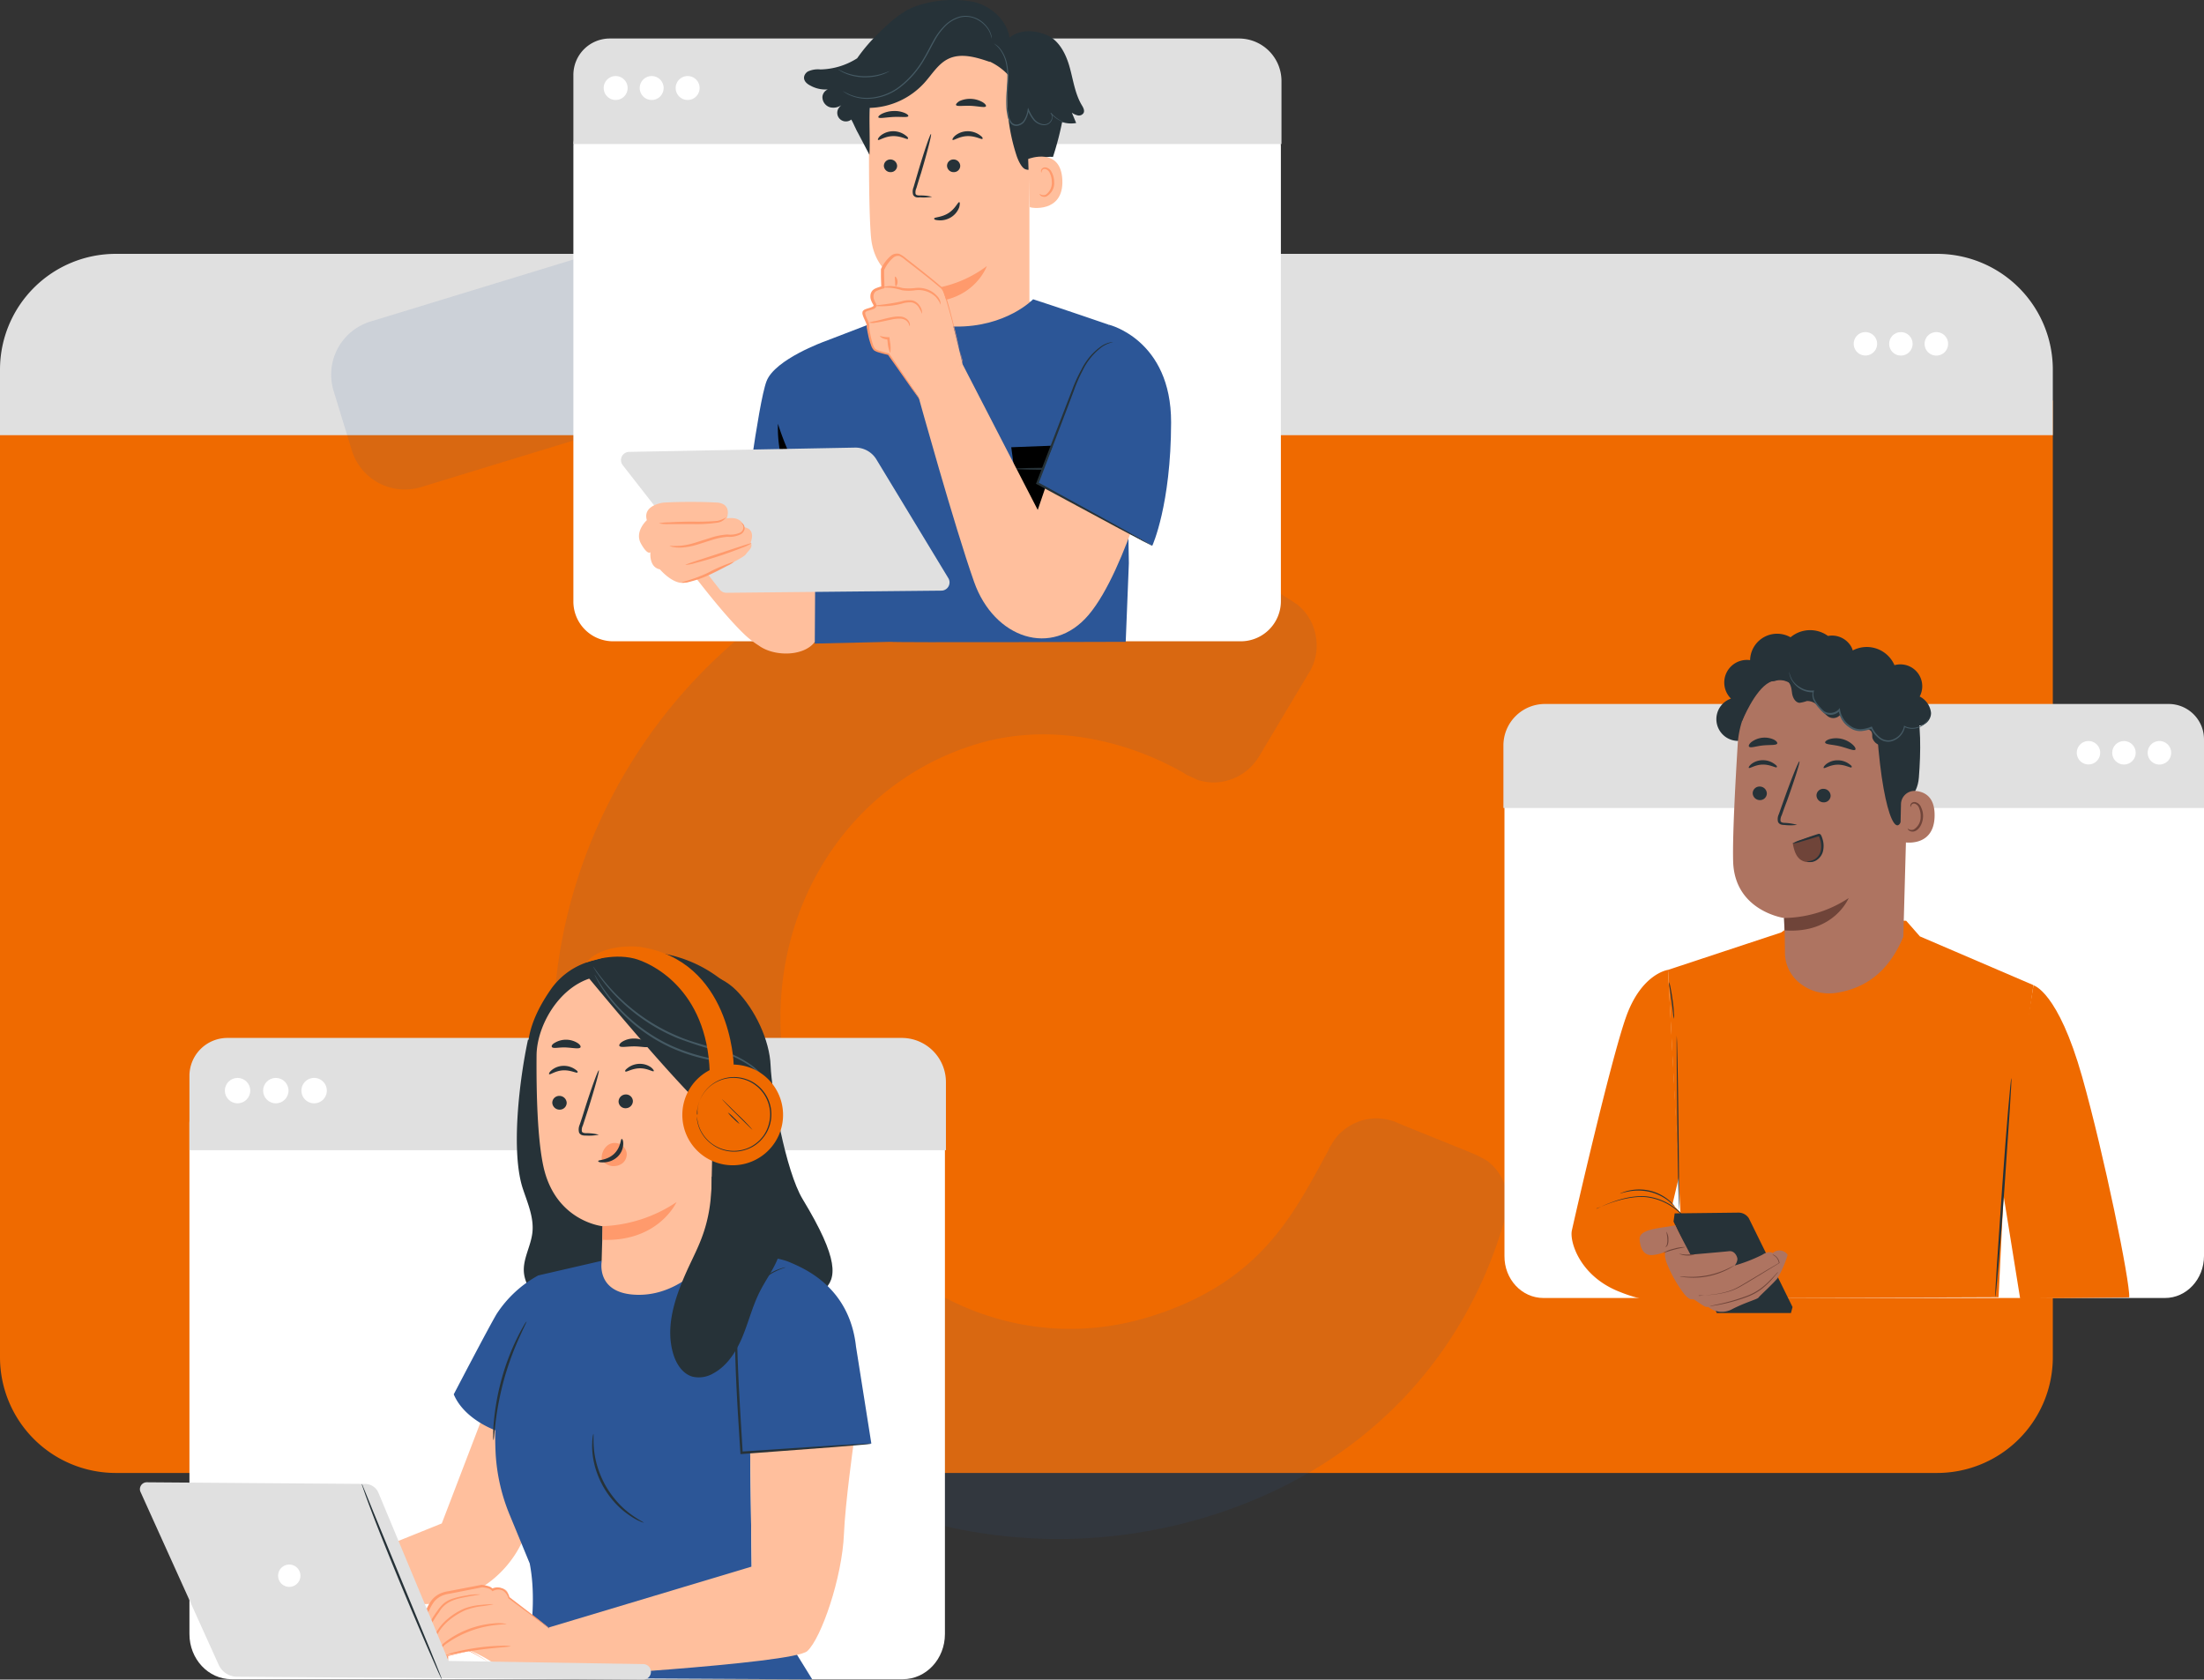 <svg xmlns="http://www.w3.org/2000/svg" width="571.18" height="435.365" viewBox="0 0 571.18 435.365"><rect x="0" y="0" width="571.18" height="435.365" fill="#333333" stroke="none"/><g id="Group_721" data-name="Group 721" transform="translate(-1022 -6067.199)"><path id="Rectangle_371" data-name="Rectangle 371" d="M0,0H532a0,0,0,0,1,0,0V248a30,30,0,0,1-30,30H30A30,30,0,0,1,0,248V0A0,0,0,0,1,0,0Z" transform="translate(1022 6171)" fill="#ef6a00"></path><path id="Rectangle_372" data-name="Rectangle 372" d="M30,0H502a30,30,0,0,1,30,30V47a0,0,0,0,1,0,0H0a0,0,0,0,1,0,0V30A30,30,0,0,1,30,0Z" transform="translate(1022 6133)" fill="#e0e0e0"></path><g id="Group_719" data-name="Group 719" transform="translate(-2648.341 9310.687) rotate(-17)" opacity="0.114"><path id="Path_1478" data-name="Path 1478" d="M216.36,44.868H14.342A14.379,14.379,0,0,1,0,30.527V14.342A14.389,14.389,0,0,1,14.342,0H216.36A14.389,14.389,0,0,1,230.7,14.342V30.527A14.379,14.379,0,0,1,216.36,44.868" transform="translate(4511.328 -1920.882)" fill="#2c5697"></path><path id="Path_1479" data-name="Path 1479" d="M227.75,210.336a.734.734,0,0,0-.272-.344,3.2,3.2,0,0,0-.61-.674,24.521,24.521,0,0,0-2.768-2.56.059.059,0,0,0-.057-.065.07.07,0,0,1-.072-.072L209.077,194.56l-.072-.072-.143-.136-1.549-1.276c-.129-.072-.2-.136-.33-.208a13.415,13.415,0,0,0-7.615-2.359,13.719,13.719,0,0,0-8.031,2.639.482.482,0,0,0-.265.265,8.752,8.752,0,0,0-.882.739,7.21,7.21,0,0,0-1.276,1.284c-12.814,12.341-26.095,27.637-57.1,27.637-40.788,0-72.2-34.514-72.2-77.869,0-42.674,32.025-77.195,72.813-77.195,20.157,0,37.948,10.721,49.35,22.925a6,6,0,0,0,.868.939c.674.61,1.348,1.155,1.965,1.757.057,0,.129.065.2.129a13.27,13.27,0,0,0,7.544,2.295,13.719,13.719,0,0,0,8.7-3.1,1.439,1.439,0,0,1,.344-.272l18.6-16.852a1.439,1.439,0,0,1,.344-.272,13.677,13.677,0,0,0,4.582-10.247,13.048,13.048,0,0,0-2.295-7.551.707.707,0,0,0-.272-.337c-.4-.538-.875-1.083-1.341-1.621l-.072-.065C198.02,28.3,169.092,13.394,131.811,13.394,62.1,13.394,0,71.787,0,145.812c0,75.381,60.881,131.2,131.2,131.2,42.4,0,75.839-19.892,96.011-50.834a19.851,19.851,0,0,0,1.276-1.893,13.585,13.585,0,0,0,1.556-6.4,13.016,13.016,0,0,0-2.295-7.551" transform="translate(4511.343 -1838.229)" fill="#2c5697"></path></g><g id="Group_718" data-name="Group 718" transform="translate(1170.595 6067.199)"><path id="Path_1141" data-name="Path 1141" d="M751.879,328.171H589.019a10.3,10.3,0,0,1-10.209-10.393V200.072a10.317,10.317,0,0,1,10.209-10.393h162.86a10.366,10.366,0,0,1,10.286,10.393V317.778A10.4,10.4,0,0,1,751.879,328.171Z" transform="translate(-578.81 -161.944)" fill="#fff"></path><path id="Path_1142" data-name="Path 1142" d="M588.827,189.65H751.875A11.025,11.025,0,0,1,762.9,200.675v16.318H579.39V199.139a9.437,9.437,0,0,1,9.437-9.489Z" transform="translate(-579.39 -179.668)" fill="#e0e0e0"></path><path id="Path_1143" data-name="Path 1143" d="M591.677,200.288a3.1,3.1,0,1,1-3.085-3.1,3.1,3.1,0,0,1,3.085,3.1Z" transform="translate(-577.618 -177.474)" fill="#fff"></path><path id="Path_1144" data-name="Path 1144" d="M598.907,200.288a3.1,3.1,0,1,1-3.1-3.1A3.1,3.1,0,0,1,598.907,200.288Z" transform="translate(-575.515 -177.474)" fill="#fff"></path><path id="Path_1145" data-name="Path 1145" d="M606.127,200.288a3.1,3.1,0,1,1-3.1-3.1,3.1,3.1,0,0,1,3.1,3.1Z" transform="translate(-573.414 -177.474)" fill="#fff"></path><path id="Path_1147" data-name="Path 1147" d="M680.311,211.97V261.4c.116,8.546,1.368,21.946-12.161,21.507h0c-11.7-1.291-14.794-12.354-14.9-20.333,0-3.783-.077-6.932-.116-7.32,0,0-12.806-1.046-13.891-13.71-.516-6.106-.568-18.783-.478-30.26a23.65,23.65,0,0,1,21.946-23.405l1.291-.09C675.225,187.61,680.492,198.738,680.311,211.97Z" transform="translate(-562.124 -180.21)" fill="#ffbf9d"></path><path id="Path_1148" data-name="Path 1148" d="M649.89,241.42a30.7,30.7,0,0,0,16.137-6.08s-3.344,9.54-16.06,9.321Z" transform="translate(-558.878 -166.374)" fill="#ff9a6c"></path><path id="Path_1149" data-name="Path 1149" d="M655.517,210.5c.258.258,1.717-.917,3.873-.968s3.705.981,3.873.71-.142-.594-.839-1.072a5.306,5.306,0,0,0-3.15-.9,5.164,5.164,0,0,0-3.047,1.11C655.607,209.91,655.4,210.4,655.517,210.5Z" transform="translate(-557.249 -174.251)" fill="#263238"></path><path id="Path_1150" data-name="Path 1150" d="M658.327,222.511c-.349-.09-.994,1.665-2.776,2.814s-3.679,1.059-3.731,1.407.426.426,1.291.491a5.37,5.37,0,0,0,3.163-.852,5.163,5.163,0,0,0,2.027-2.517C658.508,223.066,658.508,222.549,658.327,222.511Z" transform="translate(-558.317 -170.108)" fill="#263238"></path><path id="Path_1151" data-name="Path 1151" d="M654.4,215.618a1.7,1.7,0,0,0,1.769,1.6,1.64,1.64,0,0,0,1.652-1.665,1.73,1.73,0,0,0-1.769-1.614,1.64,1.64,0,0,0-1.652,1.678Z" transform="translate(-557.565 -172.601)" fill="#263238"></path><path id="Path_1152" data-name="Path 1152" d="M652.535,225.1a12.909,12.909,0,0,0-3.2-.349c-.5,0-.981-.077-1.084-.413a2.584,2.584,0,0,1,.219-1.5c.387-1.291.775-2.582,1.2-3.873,1.64-5.538,2.8-10.069,2.582-10.134s-1.743,4.363-3.382,9.9l-1.136,3.873a3,3,0,0,0-.116,1.975,1.291,1.291,0,0,0,.878.658,2.84,2.84,0,0,0,.852,0A12.817,12.817,0,0,0,652.535,225.1Z" transform="translate(-559.573 -174.088)" fill="#263238"></path><path id="Path_1153" data-name="Path 1153" d="M656.213,203.359c.207.465,1.911.116,3.873.219s3.705.555,3.873.1c.1-.219-.207-.658-.9-1.072a6.623,6.623,0,0,0-5.99-.245C656.471,202.752,656.123,203.153,656.213,203.359Z" transform="translate(-557.042 -176.143)" fill="#263238"></path><path id="Path_1154" data-name="Path 1154" d="M640.624,205.852c.219.374,1.872,0,3.873-.1s3.666.194,3.873-.207c.09-.194-.245-.542-.942-.839a6.791,6.791,0,0,0-2.956-.491,7.294,7.294,0,0,0-2.956.723C640.844,205.3,640.521,205.658,640.624,205.852Z" transform="translate(-561.579 -175.434)" fill="#263238"></path><path id="Path_1155" data-name="Path 1155" d="M625.753,201.634a2.117,2.117,0,0,1,.968-1.2,6.261,6.261,0,0,1,3.227-.516,18.4,18.4,0,0,0,9.514-2.892,43.129,43.129,0,0,1,4.428-5.37c3.873-3.95,7-6.648,10.328-7.965a29.4,29.4,0,0,1,15.685-1.226c4.4,1.149,8.352,4.725,9.037,9.23,2.466-2.078,6.171-2.066,9.179-.852h.077c3.344,1.188,5.241,4.738,6.235,8.146s1.407,7.074,3.214,10.134c.387.633.826,1.407.5,2.066a1.407,1.407,0,0,1-1.485.645,4.079,4.079,0,0,1-1.562-.71l1.123,2.685a7.746,7.746,0,0,1-3.641-.245,79.288,79.288,0,0,1-2.375,9.037,5.164,5.164,0,0,0-3.55.878c-1.175,1.046-1.691,3.034-3.641,2.285-.994-.387-1.9-2.466-2.233-3.486a49.431,49.431,0,0,1-2.143-20.9,15.981,15.981,0,0,0-4.893-3.537l.142.142c-3.537-1.226-7.539-2.44-10.883-.775-2.582,1.291-4.144,3.976-6.08,6.132a19.829,19.829,0,0,1-14.2,6.545c-.194,3.563.116,8.6-.078,12.161l-2.995-5.706h0a12.908,12.908,0,0,1-.646-1.291l-.065-.116h0c-.323-.671-.607-1.355-1.007-2.027h0a2.233,2.233,0,0,1-3.253-2.982,5.392,5.392,0,0,1,1.084-1.084,3.55,3.55,0,0,1-3.356.878,2.763,2.763,0,0,1-1.949-2.737,2.311,2.311,0,0,1,1.394-1.885,8,8,0,0,1-4.518-.994C626.321,203.6,625.456,202.757,625.753,201.634Z" transform="translate(-565.918 -181.918)" fill="#263238"></path><path id="Path_1156" data-name="Path 1156" d="M663.75,190.62a10.188,10.188,0,0,1,1.291,1.162,8.947,8.947,0,0,1,1.949,4.2,16.422,16.422,0,0,1,.323,3.214c0,1.175-.09,2.414-.181,3.731a33.8,33.8,0,0,0-.09,4.157,14.025,14.025,0,0,0,.284,2.182,4.544,4.544,0,0,0,.891,2.13,1.911,1.911,0,0,0,1.781.594,2.776,2.776,0,0,0,1.614-.9,6.454,6.454,0,0,0,1.214-3.214h-.258a10.6,10.6,0,0,0,1.536,2.659,3.873,3.873,0,0,0,2.466,1.291,2.479,2.479,0,0,0,1.291-.232,2.143,2.143,0,0,0,1.149-2,1.562,1.562,0,0,0-.4-.981l-.129.116a8,8,0,0,0,2.711,2.04,7.918,7.918,0,0,0,.839.336l.31.077-.284-.129c-.194-.077-.478-.194-.826-.361a8.635,8.635,0,0,1-2.582-2.078l-.129.129a1.6,1.6,0,0,1,.077,1.872,1.859,1.859,0,0,1-.8.775,2.246,2.246,0,0,1-1.175.194,3.563,3.563,0,0,1-2.3-1.291,10.326,10.326,0,0,1-1.472-2.582l-.181-.4-.09.439a6.312,6.312,0,0,1-1.162,3.072,2.582,2.582,0,0,1-1.433.813,1.64,1.64,0,0,1-1.523-.5,4.325,4.325,0,0,1-.826-1.988,15.733,15.733,0,0,1-.284-2.143,33.235,33.235,0,0,1,.078-4.118c.09-1.291.168-2.582.155-3.757a16.785,16.785,0,0,0-.361-3.253,9.037,9.037,0,0,0-2.066-4.234,5.165,5.165,0,0,0-1.407-1.007Z" transform="translate(-554.845 -179.386)" fill="#455a64"></path><path id="Path_1157" data-name="Path 1157" d="M633.42,204.541l.1.077.31.232a4.445,4.445,0,0,0,.542.349,6.834,6.834,0,0,0,.762.4,11.141,11.141,0,0,0,5.422.981,14.265,14.265,0,0,0,7.642-2.827,24.527,24.527,0,0,0,6.558-7.565c.929-1.523,1.678-3.1,2.5-4.544a16.476,16.476,0,0,1,2.827-3.873,8.714,8.714,0,0,1,3.64-2.208,5.847,5.847,0,0,1,1.924-.219,6.455,6.455,0,0,1,1.769.336,7.32,7.32,0,0,1,2.582,1.588,7.166,7.166,0,0,1,1.433,1.846,8.43,8.43,0,0,1,.645,1.9V190.5a6.734,6.734,0,0,0-.478-1.433,7.2,7.2,0,0,0-1.42-1.911,6.971,6.971,0,0,0-4.505-2.04,6.287,6.287,0,0,0-2,.207,9.037,9.037,0,0,0-3.77,2.259,16.9,16.9,0,0,0-2.892,3.873c-.839,1.459-1.588,3.021-2.492,4.544a24.67,24.67,0,0,1-6.455,7.488,14.329,14.329,0,0,1-7.487,2.84,11.386,11.386,0,0,1-5.358-.878A19.739,19.739,0,0,1,633.42,204.541Z" transform="translate(-563.67 -180.991)" fill="#455a64"></path><path id="Path_1158" data-name="Path 1158" d="M632.53,195.851a1.729,1.729,0,0,0,.452.31,9.036,9.036,0,0,0,1.291.684,12.139,12.139,0,0,0,2.13.7,13.488,13.488,0,0,0,2.724.361,15.388,15.388,0,0,0,2.737-.181,12.906,12.906,0,0,0,2.169-.555,9.466,9.466,0,0,0,1.381-.607c.31-.168.491-.258.478-.284s-.723.31-1.924.684a14.744,14.744,0,0,1-2.143.491,17.8,17.8,0,0,1-2.7.168,16.244,16.244,0,0,1-2.659-.336,13.981,13.981,0,0,1-2.117-.633C633.227,196.2,632.556,195.8,632.53,195.851Z" transform="translate(-563.929 -177.865)" fill="#455a64"></path><path id="Path_1159" data-name="Path 1159" d="M640.547,210.5c.258.258,1.717-.917,3.873-.968s3.705.981,3.873.71-.142-.594-.839-1.072a5.306,5.306,0,0,0-3.15-.9,5.164,5.164,0,0,0-3.047,1.11C640.637,209.91,640.431,210.4,640.547,210.5Z" transform="translate(-561.605 -174.251)" fill="#263238"></path><path id="Path_1160" data-name="Path 1160" d="M641.72,215.618a1.717,1.717,0,0,0,1.782,1.6,1.64,1.64,0,0,0,1.652-1.665,1.743,1.743,0,0,0-1.781-1.614,1.665,1.665,0,0,0-1.653,1.678Z" transform="translate(-561.255 -172.601)" fill="#263238"></path><path id="Path_1161" data-name="Path 1161" d="M670.69,213.98c.207-.1,8.495-3.2,8.856,5.474s-8.417,7.229-8.443,6.984S670.69,213.98,670.69,213.98Z" transform="translate(-552.826 -172.77)" fill="#ffbf9d"></path><path id="Path_1162" data-name="Path 1162" d="M673.008,222.415a2.336,2.336,0,0,0,.426.207,1.472,1.472,0,0,0,1.123,0,3.731,3.731,0,0,0,1.588-3.421,4.944,4.944,0,0,0-.5-2.143,1.768,1.768,0,0,0-1.188-1.11.774.774,0,0,0-.878.452c-.1.245,0,.413-.09.426s-.181-.129-.129-.491a.865.865,0,0,1,.323-.555,1.1,1.1,0,0,1,.826-.258,2.117,2.117,0,0,1,1.627,1.291,5.165,5.165,0,0,1,.62,2.4,3.95,3.95,0,0,1-2.053,3.873,1.614,1.614,0,0,1-1.381-.181C673.008,222.6,672.917,222.441,673.008,222.415Z" transform="translate(-552.161 -172.142)" fill="#ff9a6c"></path><path id="Path_1163" data-name="Path 1163" d="M615.9,291.78l3.873,2.943L619.7,287.3l13.516-1.911s3.176,18.319,3.5,22.876a32.457,32.457,0,0,1,.181,7.668c-.955,5.874-10.7,6.7-15.492,3.189a23.55,23.55,0,0,1-3.653-2.84C610.56,309.415,600,294.762,600,294.762l9.514-7.746Z" transform="translate(-573.393 -151.812)" fill="#ffbf9d"></path><path id="Path_1164" data-name="Path 1164" d="M611.55,289.672a15.971,15.971,0,0,0,2.1,2.1c1.291,1.291,3.2,2.982,5.306,4.828s4.067,3.46,5.577,4.531a10.041,10.041,0,0,0,2.582,1.536,23.772,23.772,0,0,0-2.285-1.9c-1.42-1.149-3.331-2.814-5.422-4.647C615.2,292.4,611.692,289.5,611.55,289.672Z" transform="translate(-570.033 -150.568)" fill="#ff9a6c"></path><path id="Path_1165" data-name="Path 1165" d="M638.12,249.162l14.394-5.654,26.529-1.5,12.471,4.738-17.092,9.489-14.73-.542Z" transform="translate(-562.302 -164.433)" fill="#ffbf9d"></path><path id="Path_1166" data-name="Path 1166" d="M651.607,330.8c1.291.219,61.024,0,61.024,0l.813-20.371-.258-15.35-4.932-46.474s-12.987-4.467-19.623-6.6c0,0-6.971,7.268-20.229,7.074-12.91-.194-15.685-3.111-15.685-3.111l-18.073,6.945s-12.91,4.622-15.1,10.328S613.42,300.5,613.42,300.5h18.822l-.194,30.751Z" transform="translate(-569.489 -164.433)" fill="#2c5697"></path><path id="Path_1167" data-name="Path 1167" d="M667.29,271.941l2.7,19.7,13.039,5.822,9.631-8.211V270.96l-25.367.981" transform="translate(-553.815 -156.01)"></path><path id="Path_1168" data-name="Path 1168" d="M692.135,276.117c0,.168-5.422.3-12.109.3s-12.1-.129-12.1-.3,5.422-.3,12.1-.3S692.135,275.949,692.135,276.117Z" transform="translate(-553.629 -154.596)" fill="#263238"></path><path id="Path_1169" data-name="Path 1169" d="M692.23,257.68a10.334,10.334,0,0,1,0,1.665c0,1.175-.1,2.7-.168,4.544-.168,3.873-.374,9.166-.594,14.962s-.5,11.038-.684,14.975c-.1,1.833-.194,3.357-.258,4.531a9.892,9.892,0,0,1-.168,1.652,9.911,9.911,0,0,1,0-1.665c0-1.175,0-2.7.077-4.544.1-3.873.271-9.127.516-14.975s.5-11.128.762-14.962c.116-1.911.245-3.46.349-4.531a8.4,8.4,0,0,1,.168-1.652Z" transform="translate(-547.113 -159.874)" fill="#263238"></path><path id="Path_1170" data-name="Path 1170" d="M620.465,267A32.726,32.726,0,0,0,629,290.237C627.229,282.169,622.814,274.668,620.465,267Z" transform="translate(-567.445 -157.162)"></path><path id="Path_1171" data-name="Path 1171" d="M655.152,274.876l18.629,30.751a2.13,2.13,0,0,1-1.794,3.24l-55.718.555a2.143,2.143,0,0,1-1.7-.813l-25.174-32.274a2.13,2.13,0,0,1,1.64-3.434l58.519-1.11a6.377,6.377,0,0,1,5.6,3.085Z" transform="translate(-576.61 -155.769)" fill="#e0e0e0"></path><path id="Path_1172" data-name="Path 1172" d="M615.294,286.963s1.523-3.628-2.337-4.092a134.527,134.527,0,0,0-13.994,0s-5.538.581-4.363,4.557c0,0-3.279,2.93-1.523,6.08s2.453,2.22,2.453,2.22-.465,3.873,2.453,4.454c0,0,3.176,3.744,6.093,3.5s15.311-6.2,16.137-7.358,1.988-1.833,1.291-3.137c0,0,1.523-3.434-1.756-3.95C619.735,289.2,619.5,286.344,615.294,286.963Z" transform="translate(-575.558 -152.597)" fill="#ffbf9d"></path><path id="Path_1173" data-name="Path 1173" d="M596.55,287.352a10.549,10.549,0,0,0,2.582.194h6.287a37.035,37.035,0,0,0,6.313-.374,3.189,3.189,0,0,0,2.246-1.381,6.841,6.841,0,0,1-2.337.93,61.881,61.881,0,0,1-6.235.181c-2.453,0-4.673.1-6.274.194A11.4,11.4,0,0,0,596.55,287.352Z" transform="translate(-574.397 -151.695)" fill="#ff9a6c"></path><path id="Path_1174" data-name="Path 1174" d="M598.69,292.844a2.728,2.728,0,0,0,.839.3,9.244,9.244,0,0,0,2.414.142,16.5,16.5,0,0,0,3.511-.633c1.291-.362,2.672-.852,4.131-1.291a17.813,17.813,0,0,1,4.144-.852,6.455,6.455,0,0,0,3.537-.723,1.989,1.989,0,0,0,.852-1.2,1.73,1.73,0,0,0-.155-1.1c-.3-.555-.71-.581-.71-.555a1.4,1.4,0,0,1,.491.658,1.523,1.523,0,0,1-.723,1.82,6.338,6.338,0,0,1-3.318.5,16.787,16.787,0,0,0-4.312.839l-4.092,1.291a19.721,19.721,0,0,1-3.4.749,20.4,20.4,0,0,1-3.214.052Z" transform="translate(-573.775 -151.365)" fill="#ff9a6c"></path><path id="Path_1175" data-name="Path 1175" d="M601.9,296.606a10.058,10.058,0,0,0,2.582-.5c1.588-.4,3.757-1.02,6.119-1.794s4.492-1.562,6-2.169a10.416,10.416,0,0,0,2.4-1.136c0-.168-3.873,1.149-8.6,2.7S601.848,296.438,601.9,296.606Z" transform="translate(-572.841 -150.183)" fill="#ff9a6c"></path><path id="Path_1176" data-name="Path 1176" d="M601.13,300.125a5.953,5.953,0,0,0,2.169-.245,26.732,26.732,0,0,0,4.931-1.743c1.859-.852,3.486-1.717,4.66-2.337a8,8,0,0,0,1.846-1.11,39.779,39.779,0,0,0-6.765,2.866C604.319,299.3,601.1,299.957,601.13,300.125Z" transform="translate(-573.065 -149.106)" fill="#ff9a6c"></path><path id="Path_1177" data-name="Path 1177" d="M710.5,276.825s-7.875,31.564-17.725,43.208c-9.527,11.283-24.528,6.093-29.692-8.507s-14.394-47.933-14.394-47.933l11.322-8.662,19.558,37.915,8.817-25.819Z" transform="translate(-559.227 -160.674)" fill="#ffbf9d"></path><path id="Path_1178" data-name="Path 1178" d="M652.462,270.84l-8.3-12.032a22.362,22.362,0,0,1-3.537-1.1c-.942-.555-1.859-5.332-1.846-6.274s-1.6-3.111-.942-3.718,2.879-.658,2.763-1.562c0-.194-1.652-2.182-.361-3.653a7.036,7.036,0,0,1,2.337-.981l-.129-4.6s2.479-5.422,5.009-3.46c0,0,9.553,7.333,10.521,8.507s4.635,16.46,5.293,19.364" transform="translate(-562.431 -167.044)" fill="#ffbf9d"></path><path id="Path_1179" data-name="Path 1179" d="M663.346,261.358a5.175,5.175,0,0,0-.129-.8c-.129-.581-.3-1.355-.491-2.311-.452-1.988-1.123-4.867-2.027-8.417-.452-1.769-.955-3.718-1.6-5.784a16.431,16.431,0,0,0-.555-1.575,3.627,3.627,0,0,0-1.123-1.394c-.865-.762-1.782-1.51-2.724-2.272q-2.84-2.3-5.99-4.738a7.151,7.151,0,0,0-1.756-1.162,2.427,2.427,0,0,0-2.156.516,9.823,9.823,0,0,0-2.582,3.434v1.536c0,1.084.065,2.143.09,3.189l.232-.3a11.316,11.316,0,0,0-1.691.568,2.582,2.582,0,0,0-.813.542,2.336,2.336,0,0,0-.465.839,2.943,2.943,0,0,0,.142,1.833,5.569,5.569,0,0,0,.387.788l.207.361v.077h0v.077c0,.077-.258.245-.478.336a7.1,7.1,0,0,1-.736.258c-.258.077-.529.155-.787.258a1.537,1.537,0,0,0-.8.555,1.356,1.356,0,0,0,0,.981,6.851,6.851,0,0,0,.284.775c.207.478.439.942.607,1.394a1.769,1.769,0,0,1,.142.646,2.634,2.634,0,0,0,.077.787c.077.5.168.981.271,1.472a19.537,19.537,0,0,0,.775,2.776,3.5,3.5,0,0,0,.736,1.291,4.3,4.3,0,0,0,1.291.568c.839.258,1.665.465,2.453.645l-.129-.09c2.582,3.641,4.66,6.623,6.145,8.74l1.7,2.362a7.643,7.643,0,0,0,.633.813,4.477,4.477,0,0,0-.516-.878l-1.614-2.44c-1.446-2.143-3.486-5.164-5.99-8.843V258.7h-.09c-.775-.194-1.6-.413-2.414-.671a4.273,4.273,0,0,1-1.123-.491,3.432,3.432,0,0,1-.581-1.084,20.783,20.783,0,0,1-.7-2.75c-.09-.465-.181-.942-.245-1.433a6.923,6.923,0,0,1,0-.71,2.416,2.416,0,0,0-.168-.826c-.181-.5-.413-.968-.62-1.433-.09-.232-.181-.465-.245-.7a.877.877,0,0,1,0-.568,1.432,1.432,0,0,1,.516-.31c.232-.09.478-.155.736-.232a7.312,7.312,0,0,0,.8-.271,1.368,1.368,0,0,0,.787-.645.891.891,0,0,0,0-.323.53.53,0,0,0,0-.207v-.1l-.206-.361a5.091,5.091,0,0,1-.336-.71,2.3,2.3,0,0,1-.129-1.459,2.025,2.025,0,0,1,.349-.633,1.885,1.885,0,0,1,.62-.374,10.419,10.419,0,0,1,1.588-.529l.219-.065v-.232c0-1.046-.065-2.117-.09-3.189v-1.278A9.629,9.629,0,0,1,645.4,233.9a1.846,1.846,0,0,1,1.64-.426,6.547,6.547,0,0,1,1.562,1.059c2.1,1.614,4.118,3.189,6.016,4.7.942.762,1.859,1.5,2.724,2.246a3.008,3.008,0,0,1,1.007,1.2c.207.491.374,1.02.555,1.523.646,2.04,1.175,3.976,1.652,5.745.917,3.5,1.665,6.339,2.208,8.378l.594,2.272a3.4,3.4,0,0,0-.013.762Z" transform="translate(-562.509 -167.102)" fill="#ff9a6c"></path><path id="Path_1180" data-name="Path 1180" d="M641.47,239.684c0,.09.968,0,2.479.168a16.783,16.783,0,0,1,2.582.594,11.839,11.839,0,0,0,3.382,0,6.455,6.455,0,0,1,5.319,1.73,7.111,7.111,0,0,1,1.291,2.04,3.111,3.111,0,0,0-.981-2.324,6.108,6.108,0,0,0-2.285-1.6,6.816,6.816,0,0,0-3.382-.426,13.552,13.552,0,0,1-3.227,0,15.389,15.389,0,0,0-2.7-.491,6.352,6.352,0,0,0-2.478.31Z" transform="translate(-561.328 -165.205)" fill="#ff9a6c"></path><path id="Path_1181" data-name="Path 1181" d="M644.139,239.976c.142.077.529-.491.478-1.291s-.491-1.291-.633-1.214,0,.607,0,1.291S644.023,239.912,644.139,239.976Z" transform="translate(-560.614 -165.756)" fill="#ff9a6c"></path><path id="Path_1182" data-name="Path 1182" d="M639.71,243.673a21.236,21.236,0,0,0,7.191-.568,6.932,6.932,0,0,1,2.646-.336,2.853,2.853,0,0,1,1.717,1.136,16.187,16.187,0,0,1,.942,1.82,3.163,3.163,0,0,0-.607-2.066,3.124,3.124,0,0,0-1.937-1.42,6.842,6.842,0,0,0-2.879.284C642.924,243.376,639.7,243.492,639.71,243.673Z" transform="translate(-561.839 -164.379)" fill="#ff9a6c"></path><path id="Path_1183" data-name="Path 1183" d="M638.73,247.058a3.873,3.873,0,0,0,1.769,0c1.084-.129,2.582-.5,4.131-.813a9.337,9.337,0,0,1,2.233-.219,2.672,2.672,0,0,1,1.6.581,2.4,2.4,0,0,1,.775,1.394.781.781,0,0,0,.1-.478,2.053,2.053,0,0,0-.594-1.226,2.956,2.956,0,0,0-1.846-.813,8.843,8.843,0,0,0-2.375.181c-1.64.323-3.06.762-4.105.981a7.568,7.568,0,0,0-1.691.413Z" transform="translate(-562.125 -163.427)" fill="#ff9a6c"></path><path id="Path_1184" data-name="Path 1184" d="M640.932,249.37c-.1.077.71.917,2.195.917l-.284-.258a2.593,2.593,0,0,0,.077.775,8.521,8.521,0,0,0,.684,3.034,8.3,8.3,0,0,0-.09-3.1,7.647,7.647,0,0,0-.1-.762v-.271h-.258A10.238,10.238,0,0,1,640.932,249.37Z" transform="translate(-561.487 -162.292)" fill="#ff9a6c"></path><path id="Path_1185" data-name="Path 1185" d="M691.071,247.12s16.137,3.873,16.1,25.316S702.3,304.4,702.3,304.4L672.61,288.211l6.584-16.718Z" transform="translate(-552.267 -162.947)" fill="#2c5697"></path><path id="Path_1186" data-name="Path 1186" d="M702.4,303.384a3.437,3.437,0,0,1-.62-.271l-1.73-.878-6.339-3.357-21.21-11.425-.245-.129.1-.245c.5-1.291,1.046-2.75,1.6-4.183l5.357-13.917,2.35-6.08a37.435,37.435,0,0,1,2.363-5.164,16.021,16.021,0,0,1,5.37-6.21,6.455,6.455,0,0,1,2.091-.839,3,3,0,0,1,.581-.077h.194a8.315,8.315,0,0,0-2.737,1.123,16.4,16.4,0,0,0-5.164,6.209,38.727,38.727,0,0,0-2.259,5.164c-.723,1.911-1.485,3.95-2.3,6.093l-5.306,13.929c-.542,1.433-1.084,2.84-1.6,4.17l-.142-.374,21.12,11.619,6.248,3.511,1.665.968A3.13,3.13,0,0,1,702.4,303.384Z" transform="translate(-552.369 -161.931)" fill="#263238"></path></g><g id="Group_716" data-name="Group 716" transform="translate(1058.264 6312.526)"><path id="Path_1187" data-name="Path 1187" d="M625.1,477.617H451.129c-6.029,0-10.909-5.231-10.909-11.7V333.457c0-6.466,4.88-11.7,10.909-11.7H625.1c6.029,0,10.909,5.231,10.909,11.7V465.921C636.007,472.387,631.127,477.617,625.1,477.617Z" transform="translate(-427.39 -287.682)" fill="#fff"></path><path id="Path_1188" data-name="Path 1188" d="M450.717,321.72h174.7a11.448,11.448,0,0,1,11.472,11.425v17.673H440.84V331.544a9.844,9.844,0,0,1,9.877-9.824Z" transform="translate(-428.009 -298.008)" fill="#e0e0e0"></path><circle id="Ellipse_12" data-name="Ellipse 12" cx="3.292" cy="3.292" r="3.292" transform="translate(22.009 34.078)" fill="#fff"></circle><circle id="Ellipse_13" data-name="Ellipse 13" cx="3.292" cy="3.292" r="3.292" transform="translate(31.924 34.078)" fill="#fff"></circle><path id="Path_1189" data-name="Path 1189" d="M469.284,333.042a3.292,3.292,0,1,1-3.292-3.292A3.292,3.292,0,0,1,469.284,333.042Z" transform="translate(-420.849 -295.672)" fill="#fff"></path><path id="Path_1191" data-name="Path 1191" d="M543.635,384.082l-2.117-21.791L508.856,322c-2.169,9.992-4.6,29.214-1.291,38.909,1.214,3.628,2.827,7.333,2.414,11.141-.374,3.537-2.492,6.842-2.208,10.328.219,2.646,1.743,4.983,3.214,7.2a5.874,5.874,0,0,0,2.8,2.659,5.939,5.939,0,0,0,2.969-.077l24.528-4.932a2.362,2.362,0,0,0,2.362-3.15Z" transform="translate(-408.266 -297.927)" fill="#263238"></path><path id="Path_1192" data-name="Path 1192" d="M475.225,437.08l20.965-8.456L512.2,386.81l21.34,11s-2.065,4.131-6.455,14.342c-1.7,3.95-7.346,14.936-9.643,20.294A28.156,28.156,0,0,1,492.3,449.525l-19.674.516Z" transform="translate(-417.96 -279.07)" fill="#ffbf9d"></path><path id="Path_1193" data-name="Path 1193" d="M472.373,420.359l-3.163-3.331a3.7,3.7,0,0,0-2.053-.568l-10.031.31a6.222,6.222,0,0,0-4.635,2.814l-3.653,6.2s-2.453,4.247-2.143,5.28a1.846,1.846,0,0,0,2.117,1.291s.349,1.962,1.007,2.35a3.086,3.086,0,0,0,2.44.168,2.053,2.053,0,0,0,1.975,1.188,2.577,2.577,0,0,0,.516-.09c1.188-.361,1.73-2.672,1.73-2.672l5.086-.942s7.307,4.893,9.876,8.081,9.321.762,9.321.762l2.517-12.07Z" transform="translate(-425.513 -270.443)" fill="#ffbf9d"></path><path id="Path_1194" data-name="Path 1194" d="M464.484,420.613a8.457,8.457,0,0,1-2.195.361c-1.381.155-3.331.207-5.538.491L457,421.3a22.132,22.132,0,0,1-1.291,2.4,27.031,27.031,0,0,1-4.828,5.706,9.229,9.229,0,0,1-2.517,1.794c0-.077.878-.787,2.207-2.13a33.063,33.063,0,0,0,4.6-5.706,25.065,25.065,0,0,0,1.291-2.324l.065-.155h.168c2.259-.245,4.209-.219,5.6-.271a10.648,10.648,0,0,1,2.195,0Z" transform="translate(-425.021 -269.251)" fill="#ff9a6c"></path><path id="Path_1195" data-name="Path 1195" d="M463.95,424.373a4.648,4.648,0,0,1-1.885.5,14.368,14.368,0,0,1-4.906-.168l.349-.207a16.163,16.163,0,0,1-.723,1.82,15.351,15.351,0,0,1-3.77,4.957,6.249,6.249,0,0,1-2.156,1.407c0-.077.736-.645,1.846-1.743a17.661,17.661,0,0,0,3.5-4.893c.271-.581.5-1.175.71-1.743l.09-.258h.271a24.181,24.181,0,0,0,6.674.323Z" transform="translate(-424.294 -268.235)" fill="#ff9a6c"></path><path id="Path_1196" data-name="Path 1196" d="M475.963,427.419l-8.908-4.157a7.01,7.01,0,0,0-8.043.219l-4.867,2.492a1.149,1.149,0,0,0-.633.568,1.058,1.058,0,0,0,.413,1.02,7.087,7.087,0,0,0,9.321.387,19.365,19.365,0,0,0,3.008,5.951,6.571,6.571,0,0,0,5.9,2.517" transform="translate(-423.526 -268.802)" fill="#ffbf9d"></path><path id="Path_1197" data-name="Path 1197" d="M472.267,436.469a.683.683,0,0,0-.245.077,3.941,3.941,0,0,1-.723.077,5.693,5.693,0,0,1-2.7-.658,8.391,8.391,0,0,1-3.163-2.879,23.619,23.619,0,0,1-2.35-5l.452.116a7.113,7.113,0,0,1-5.164,1.627,7.32,7.32,0,0,1-2.892-.813,5.9,5.9,0,0,1-1.291-.891,3.174,3.174,0,0,1-.581-.594,1.175,1.175,0,0,1-.258-.968,1.148,1.148,0,0,1,.529-.671,6.67,6.67,0,0,1,.594-.31l1.11-.581,2.182-1.123a20.153,20.153,0,0,1,4.17-1.859,6.661,6.661,0,0,1,4.247.645c1.214.555,2.3,1.1,3.3,1.575l4.764,2.324a11.327,11.327,0,0,1,1.717.929,11.611,11.611,0,0,1-1.82-.71l-4.8-2.182-3.331-1.485a6.054,6.054,0,0,0-3.873-.568,19.532,19.532,0,0,0-4.157,1.872l-2.182,1.123-1.11.581c-.374.194-.775.387-.787.581a1.6,1.6,0,0,0,.633.93,6.052,6.052,0,0,0,1.162.813,7.049,7.049,0,0,0,2.659.762,6.571,6.571,0,0,0,4.8-1.446l.31-.271.129.387a23.728,23.728,0,0,0,2.208,4.932,8.249,8.249,0,0,0,2.93,2.853A6.545,6.545,0,0,0,472.267,436.469Z" transform="translate(-423.573 -268.855)" fill="#ff9a6c"></path><path id="Path_1198" data-name="Path 1198" d="M571.542,367.359c-4.415-7.281-8.043-27.859-8.3-34.572s-4.092-14.627-8.779-19.429-12.806-6.661-18.28-2.776L535.06,316.3c2.156,25.819,1.859,52.193,4.015,78.077.284,3.408,3.047,6.455,4.6,9.527s4.647,5.551,8.056,5.345c4.454-.284,11.206-2.311,12.6-6.558C569.348,387.3,590.494,398.651,571.542,367.359Z" transform="translate(-399.795 -301.859)" fill="#263238"></path><path id="Path_1199" data-name="Path 1199" d="M564.254,317.456a33.914,33.914,0,0,0-26.245-13.065c-5.964-.1-8.43,1.136-12.716,2.3a18.784,18.784,0,0,0-10.728,7.1c-3.047,4.312-5.6,9.153-6.171,14.394a87.6,87.6,0,0,0-.775,16.227,29.536,29.536,0,0,0,5.061,15.246l13.762,2.4c7.6.258,15.311.5,22.708-1.226s14.6-5.719,18.564-12.212C573.227,339.609,570.942,325.628,564.254,317.456Z" transform="translate(-407.805 -303.052)" fill="#263238"></path><path id="Path_1200" data-name="Path 1200" d="M551.342,316.084,533,308.79l-4.8.555c-10.779,0-18.215,11.928-18.293,20.655-.077,9.708.219,21.559,1.756,28.711,3.1,14.381,15.375,15.582,15.375,15.582s-.245,7.655-.349,12.484l28.091-2.027,1.42-63.76A5.164,5.164,0,0,0,551.342,316.084Z" transform="translate(-407.118 -301.77)" fill="#ffbf9d"></path><path id="Path_1201" data-name="Path 1201" d="M529.46,345.457a3.008,3.008,0,0,0-1.059-1.885,3.111,3.111,0,0,0-3.8-.22,4.183,4.183,0,0,0-1.588,3.873h0a3.873,3.873,0,0,0,2.724,1.575,3.8,3.8,0,0,0,2.814-.891A3.059,3.059,0,0,0,529.46,345.457Z" transform="translate(-403.31 -291.872)" fill="#ff9a6c"></path><path id="Path_1202" data-name="Path 1202" d="M513.06,335.142a1.885,1.885,0,0,0,1.9,1.782,1.794,1.794,0,0,0,1.833-1.782,1.885,1.885,0,0,0-1.9-1.782,1.794,1.794,0,0,0-1.833,1.782Z" transform="translate(-406.196 -294.622)" fill="#263238"></path><path id="Path_1203" data-name="Path 1203" d="M512.438,329.488c.245.232,1.6-.891,3.6-.994s3.524.813,3.731.555-.168-.542-.826-.968a5.164,5.164,0,0,0-3.008-.749,4.893,4.893,0,0,0-2.84,1.1C512.5,328.92,512.321,329.372,512.438,329.488Z" transform="translate(-406.387 -296.378)" fill="#263238"></path><path id="Path_1204" data-name="Path 1204" d="M523.576,344.912a13.2,13.2,0,0,0-3.292-.4c-.5,0-.994-.1-1.1-.452a2.582,2.582,0,0,1,.258-1.536l1.291-3.976c1.794-5.654,3.073-10.328,2.84-10.328s-1.872,4.454-3.666,10.121q-.633,2.091-1.291,3.989a3.06,3.06,0,0,0-.155,2.027,1.291,1.291,0,0,0,.891.7,3.061,3.061,0,0,0,.865.078,12.73,12.73,0,0,0,3.356-.219Z" transform="translate(-404.654 -296.117)" fill="#263238"></path><path id="Path_1205" data-name="Path 1205" d="M523.136,360.928a36.857,36.857,0,0,0,19.2-6.248s-4.622,10.328-19.222,9.785Z" transform="translate(-403.272 -288.418)" fill="#ff9a6c"></path><path id="Path_1206" data-name="Path 1206" d="M528.373,342c-.323,0-.207,2.182-1.988,3.873s-4.092,1.536-4.105,1.846.542.387,1.523.361a5.435,5.435,0,0,0,3.434-1.407,4.712,4.712,0,0,0,1.523-3.2C528.825,342.478,528.554,342,528.373,342Z" transform="translate(-403.513 -292.108)" fill="#263238"></path><path id="Path_1207" data-name="Path 1207" d="M513.017,323.99c.362.465,1.872,0,3.679.1s3.3.439,3.679,0c.168-.219,0-.684-.71-1.149a5.693,5.693,0,0,0-5.926-.065C513.017,323.268,512.811,323.758,513.017,323.99Z" transform="translate(-406.231 -297.904)" fill="#263238"></path><path id="Path_1208" data-name="Path 1208" d="M530.075,334.724a1.859,1.859,0,0,1-1.756,1.911A1.781,1.781,0,0,1,526.37,335a1.872,1.872,0,0,1,1.756-1.923,1.794,1.794,0,0,1,1.949,1.652Z" transform="translate(-402.324 -294.708)" fill="#263238"></path><path id="Path_1209" data-name="Path 1209" d="M535.088,328.818c-.219.245-1.652-.775-3.653-.736s-3.46,1.071-3.679.826.116-.555.749-1.033a5.164,5.164,0,0,1,2.943-.955,4.931,4.931,0,0,1,2.917.891C534.984,328.314,535.2,328.7,535.088,328.818Z" transform="translate(-401.94 -296.496)" fill="#263238"></path><path id="Path_1210" data-name="Path 1210" d="M534.23,323.88c-.387.452-1.949,0-3.873,0s-3.421.361-3.8-.1c-.168-.232.077-.7.762-1.136a5.733,5.733,0,0,1,3.073-.8,5.654,5.654,0,0,1,3.047.865C534.178,323.183,534.4,323.648,534.23,323.88Z" transform="translate(-402.283 -297.974)" fill="#263238"></path><path id="Path_1211" data-name="Path 1211" d="M543.81,338.067c0-1.084,1.046-3.692,2.1-3.873,2.827-.594,7.978-.645,8.417,6.584.607,9.889-9.437,8.456-9.476,8.172S544.055,341.759,543.81,338.067Z" transform="translate(-397.249 -294.449)" fill="#ffbf9d"></path><path id="Path_1212" data-name="Path 1212" d="M546.562,344.4a3.984,3.984,0,0,0,.478.219,1.742,1.742,0,0,0,1.291,0c1.02-.452,1.795-2.156,1.743-3.95a5.628,5.628,0,0,0-.645-2.427,1.975,1.975,0,0,0-1.369-1.291.891.891,0,0,0-.994.542c-.116.284,0,.478-.09.491s-.219-.142-.168-.555a1.047,1.047,0,0,1,.349-.646,1.291,1.291,0,0,1,.942-.31,2.414,2.414,0,0,1,1.9,1.42,5.938,5.938,0,0,1,.762,2.724c.065,1.988-.839,3.873-2.246,4.415a1.885,1.885,0,0,1-1.6-.155C546.6,344.63,546.523,344.41,546.562,344.4Z" transform="translate(-396.451 -293.718)" fill="#ff9a6c"></path><path id="Path_1213" data-name="Path 1213" d="M553.285,341.845l-2.5,2.582c-10.857-10.328-32.055-36.379-30.88-34.856a31.628,31.628,0,0,1,15.492-1.691c8.068,1.381,23.379,5.409,23.134,14.936S553.285,341.845,553.285,341.845Z" transform="translate(-404.219 -302.126)" fill="#263238"></path><path id="Path_1214" data-name="Path 1214" d="M567.257,339.716a3.317,3.317,0,0,0-.155-.568,10.515,10.515,0,0,0-.671-1.562,14.562,14.562,0,0,0-4.144-4.647,27.108,27.108,0,0,0-8.314-4c-3.3-1.084-7.036-1.911-10.7-3.486a48.269,48.269,0,0,1-9.772-5.474,50.049,50.049,0,0,1-6.894-6.029,55.644,55.644,0,0,1-3.989-4.738l-.994-1.356a2.572,2.572,0,0,0-.361-.465,3.469,3.469,0,0,0,.284.516c.207.323.491.826.917,1.42a44.488,44.488,0,0,0,3.873,4.867,48.551,48.551,0,0,0,6.881,6.158,47.237,47.237,0,0,0,9.85,5.564,109.086,109.086,0,0,0,10.754,3.46,27.7,27.7,0,0,1,8.249,3.873,14.782,14.782,0,0,1,4.17,4.467C566.973,338.954,567.205,339.741,567.257,339.716Z" transform="translate(-403.81 -302.178)" fill="#455a64"></path><path id="Path_1215" data-name="Path 1215" d="M564.294,340.8a5.346,5.346,0,0,0-.387-2.156,10.134,10.134,0,0,0-3.718-4.66,22.413,22.413,0,0,0-8.249-3.24,47.95,47.95,0,0,1-10.328-3.253,43.544,43.544,0,0,1-9.14-5.641,44.409,44.409,0,0,1-6.261-6.158,46.634,46.634,0,0,1-3.5-4.8l-.839-1.394a2.928,2.928,0,0,0-.323-.465,2.218,2.218,0,0,0,.232.516l.762,1.446a40.429,40.429,0,0,0,3.382,4.919,43.231,43.231,0,0,0,6.248,6.3,42.511,42.511,0,0,0,9.23,5.745,47.193,47.193,0,0,0,10.328,3.24,22.8,22.8,0,0,1,8.146,3.072,10.328,10.328,0,0,1,3.744,4.441A14.835,14.835,0,0,1,564.294,340.8Z" transform="translate(-403.726 -301.701)" fill="#455a64"></path><path id="Path_1216" data-name="Path 1216" d="M539.17,339.89a13.052,13.052,0,1,0,3.991-9.166A13.052,13.052,0,0,0,539.17,339.89Z" transform="translate(-398.6 -296.452)" fill="#ef6a00"></path><path id="Path_1217" data-name="Path 1217" d="M558.085,333.88s-.646-26.917-24.347-30.415c0,0-9.437-1.175-13.878,4.054,0,0,6.39-2.582,12.522-1.02,4.054,1.059,18.822,7.63,19.506,29.55l6.106,2.582Z" transform="translate(-404.218 -303.353)" fill="#ef6a00"></path><path id="Path_1218" data-name="Path 1218" d="M542.114,339.288v-.62a4.216,4.216,0,0,1,.078-.723,6.848,6.848,0,0,1,.206-.994,8.727,8.727,0,0,1,1.072-2.582,9.321,9.321,0,0,1,2.414-2.7,9.514,9.514,0,0,1,8.972-1.291,9.138,9.138,0,0,1,2.388,1.291,10.325,10.325,0,0,1,1.072.917,12.961,12.961,0,0,1,.929,1.1,9.552,9.552,0,0,1,1.833,5.577,9.957,9.957,0,0,1-.49,2.982,9.243,9.243,0,0,1-1.291,2.582,12.987,12.987,0,0,1-.929,1.1,10.33,10.33,0,0,1-1.072.917,9.14,9.14,0,0,1-2.388,1.291,9.567,9.567,0,0,1-11.438-4.041,8.728,8.728,0,0,1-1.072-2.582,6.863,6.863,0,0,1-.206-.994,4.192,4.192,0,0,1-.077-.723v0a4.139,4.139,0,0,0,0,.736,6.51,6.51,0,0,0,.181.994,8.947,8.947,0,0,0,1.033,2.582,9.4,9.4,0,0,0,2.517,2.8,9.5,9.5,0,0,0,4.067,1.833,9.644,9.644,0,0,0,5.086-.413,8.83,8.83,0,0,0,2.453-1.291,10.612,10.612,0,0,0,1.1-.942,10.156,10.156,0,0,0,.955-1.123,9.152,9.152,0,0,0,1.381-2.659,9.592,9.592,0,0,0,0-6.132,9.152,9.152,0,0,0-1.381-2.659,10.174,10.174,0,0,0-.955-1.123,10.6,10.6,0,0,0-1.1-.942A8.83,8.83,0,0,0,555,330.161a9.542,9.542,0,0,0-11.541,4.17,9.039,9.039,0,0,0-1.033,2.582,6.971,6.971,0,0,0-.181,1.007,4.139,4.139,0,0,0,0,.736v.62Z" transform="translate(-397.747 -295.721)" fill="#263238"></path><path id="Path_1219" data-name="Path 1219" d="M547.14,334.05s1.665,1.833,3.873,3.989,3.873,3.873,3.989,3.873a49.434,49.434,0,0,0-3.873-4C548.909,335.742,547.192,333.986,547.14,334.05Z" transform="translate(-396.28 -294.421)" fill="#263238"></path><path id="Path_1220" data-name="Path 1220" d="M548.31,336.69a9.156,9.156,0,0,0,1.433,1.575,10.407,10.407,0,0,0,1.6,1.407,8.951,8.951,0,0,0-1.433-1.588A9.864,9.864,0,0,0,548.31,336.69Z" transform="translate(-395.94 -293.653)" fill="#263238"></path><path id="Path_1221" data-name="Path 1221" d="M524.585,367.162l28.427-3.072,5.2,4.738-20.294,11.928-8.946,4.635-8.843-2.685-2.8-5.267Z" transform="translate(-404.954 -285.68)" fill="#ffbf9d"></path><path id="Path_1222" data-name="Path 1222" d="M493.28,401.744s8.908-17.105,11.115-20.836a30.042,30.042,0,0,1,10.767-9.979l16.486-3.8s-1.7,8.223,8.52,8.791c12.987.723,21.068-11.735,21.068-11.735s14.82,1.523,18.913,3.24,15.685,6.571,17.376,21.946l3.976,25.135-31.4,2.362.439,33.475,15.646,25.29-74.372-.374c-1.162.4,3.873-15.84,1.149-29.692L507.8,433.05a48.72,48.72,0,0,1-3.653-15.75c-.194-3.563-.1-6.248-.1-6.248S496.017,408.276,493.28,401.744Z" transform="translate(-411.951 -285.651)" fill="#2c5697"></path><path id="Path_1223" data-name="Path 1223" d="M512.714,450.746l52.516-15.763-.374-29.524,26.749-2.04s-2.13,15.272-2.453,23.108c-.452,11.257-5.861,27.007-9.489,30.35s-68.343,6.971-68.343,6.971Z" transform="translate(-406.702 -274.237)" fill="#ffbf9d"></path><path id="Path_1224" data-name="Path 1224" d="M490.665,451.811a2.04,2.04,0,0,0,2.078,1.007,1.979,1.979,0,0,0,.5-.142c1.149-.465.852-2.866.852-2.866l5.59-1.368s5.37,2.014,8.236,4.957,11.709,2.04,11.709,2.04l1.381-12.238-11.154-8.624s.684.516-.168-1.188-4.079-.787-4.079-.787c-.581-.839-2.737-.981-2.737-.981l-9.037,1.769a6.236,6.236,0,0,0-4.351,3.227l-3.4,6.455s-1.7,4.557-1.291,5.564a1.82,1.82,0,0,0,2.22,1.033s.671,2.866,1.446,2.9a6.376,6.376,0,0,0,2.22-.723Z" transform="translate(-414.436 -266.032)" fill="#ffbf9d"></path><path id="Path_1225" data-name="Path 1225" d="M507.736,439.425c0,.1-1.226.077-3.163.323a27.393,27.393,0,0,0-7.358,1.975,27.02,27.02,0,0,0-3.718,1.936c-1.059.71-2.169,1.291-2.453,2.143a1.11,1.11,0,0,0,.181,1.084,1.614,1.614,0,0,0,.736.529,2.466,2.466,0,0,0,.813,0,1.011,1.011,0,0,1-.878.168,1.808,1.808,0,0,1-.929-.542,1.485,1.485,0,0,1-.323-1.42,2.905,2.905,0,0,1,1.046-1.368c.465-.362.968-.736,1.523-1.1A23.61,23.61,0,0,1,497,441.129a23.971,23.971,0,0,1,7.539-1.846A10.766,10.766,0,0,1,507.736,439.425Z" transform="translate(-412.736 -263.82)" fill="#ff9a6c"></path><path id="Path_1226" data-name="Path 1226" d="M508.441,443.894c0,.168-3.731.31-8.275.93s-8.185,1.459-8.236,1.291a10.33,10.33,0,0,1,2.337-.762,53.191,53.191,0,0,1,5.822-1.11,51.815,51.815,0,0,1,5.9-.465,9.128,9.128,0,0,1,2.453.116Z" transform="translate(-412.344 -262.505)" fill="#ff9a6c"></path><path id="Path_1227" data-name="Path 1227" d="M489.441,450.479a4.719,4.719,0,0,1-.181-.968,19.676,19.676,0,0,1-.219-2.672,12.123,12.123,0,0,1,.116-1.872,5.6,5.6,0,0,1,.736-2.066,12.806,12.806,0,0,1,3.163-3.77,16.967,16.967,0,0,1,4.2-2.582,15.322,15.322,0,0,1,3.873-.9c1.123-.129,2.04-.181,2.672-.207a3.059,3.059,0,0,1,.981,0,30.846,30.846,0,0,1-3.589.581,17.635,17.635,0,0,0-3.77.994,18.539,18.539,0,0,0-4.028,2.5,12.911,12.911,0,0,0-3.06,3.589,7.022,7.022,0,0,0-.9,3.666C489.4,449.084,489.57,450.479,489.441,450.479Z" transform="translate(-413.185 -264.932)" fill="#ff9a6c"></path><path id="Path_1228" data-name="Path 1228" d="M502.058,433.454c0,.077-1.355.219-3.511.646s-5.435.9-7.126,3.95a31.216,31.216,0,0,0-4.067,7.526,18.074,18.074,0,0,0-.594,3.486,2.582,2.582,0,0,1-.129-.968,8.858,8.858,0,0,1,.336-2.582,27.369,27.369,0,0,1,3.963-7.746,10.849,10.849,0,0,1,1.64-1.936,6.855,6.855,0,0,1,2.078-1.175,20.2,20.2,0,0,1,3.873-.917,13.928,13.928,0,0,1,3.537-.284Z" transform="translate(-413.887 -265.503)" fill="#ff9a6c"></path><path id="Path_1229" data-name="Path 1229" d="M508.185,453.8a3.419,3.419,0,0,1-.568-.374l-1.627-1.11a61.884,61.884,0,0,0-6.326-3.666h.129l-5.629,1.407.168-.245a5.492,5.492,0,0,1,0,1.381,2.581,2.581,0,0,1-.529,1.42,1.5,1.5,0,0,1-.723.4,2.1,2.1,0,0,1-.8.1,2.259,2.259,0,0,1-1.472-.671l-.271-.31v-.09h0l.349.09h0l-.168.09a6.942,6.942,0,0,1-.71.31,4.792,4.792,0,0,1-.762.258,3.87,3.87,0,0,1-.413.077.9.9,0,0,1-.529,0,1.7,1.7,0,0,1-.62-.7,6.507,6.507,0,0,1-.336-.762,13.116,13.116,0,0,1-.491-1.575l.349.207a2.182,2.182,0,0,1-2.169-.555,1.859,1.859,0,0,1-.478-1.11,5.166,5.166,0,0,1,.116-1.11,31.159,31.159,0,0,1,1.291-4.2h0c.581-1.084,1.188-2.246,1.807-3.421l1.149-2.169a10.623,10.623,0,0,1,1.291-2.117,6.158,6.158,0,0,1,1.949-1.51,7.949,7.949,0,0,1,2.285-.671l8.546-1.64h.065a7.36,7.36,0,0,1,1.536.284,2.582,2.582,0,0,1,1.394.813l-.323-.077a3.2,3.2,0,0,1,2.943,0,3.718,3.718,0,0,1,1.627,2.208l-.077-.116,7.681,5.9,2.078,1.639a6.163,6.163,0,0,1,.7.594,4.063,4.063,0,0,1-.775-.5l-2.143-1.536L509.953,435h0v-.077a3.279,3.279,0,0,0-1.433-1.911,2.75,2.75,0,0,0-2.492.09l-.194.09-.129-.168a2.065,2.065,0,0,0-1.11-.607,7.75,7.75,0,0,0-1.446-.258h.077l-8.533,1.678a7.423,7.423,0,0,0-2.156.62,5.861,5.861,0,0,0-1.756,1.381,10.934,10.934,0,0,0-1.2,2.014l-1.149,2.169c-.62,1.175-1.291,2.337-1.807,3.434h0a30.019,30.019,0,0,0-1.291,4.092,5.475,5.475,0,0,0-.116.981,1.187,1.187,0,0,0,.336.762,1.6,1.6,0,0,0,1.588.387l.284-.065.065.271a13.685,13.685,0,0,0,.452,1.51,2.943,2.943,0,0,0,.684,1.175.928.928,0,0,0,.232,0l.349-.065.7-.232a6.247,6.247,0,0,0,.671-.3l.168-.077h0l.349.09h0v.077l.219.245a1.769,1.769,0,0,0,1.136.529,1.473,1.473,0,0,0,.62-.078,1.046,1.046,0,0,0,.5-.258,3.563,3.563,0,0,0,.426-2.414v-.207h.194l5.6-1.291h.065a53.642,53.642,0,0,1,6.274,3.873c.7.5,1.226.9,1.575,1.2a2.908,2.908,0,0,1,.478.129Z" transform="translate(-414.488 -266.055)" fill="#ff9a6c"></path><path id="Path_1230" data-name="Path 1230" d="M430.435,413.444l20.255,44.809a5.241,5.241,0,0,0,4.712,3.085l105.291.749a2.014,2.014,0,0,0,1.988-2.362h0a2,2,0,0,0-1.936-1.652l-50.489-.826L492.1,413.677a3.757,3.757,0,0,0-3.434-2.311l-56.6-.426a1.782,1.782,0,0,0-1.639,2.5Z" transform="translate(-430.281 -272.049)" fill="#e0e0e0"></path><path id="Path_1231" data-name="Path 1231" d="M495.569,461.93a2.97,2.97,0,0,1-.271-.491c-.155-.336-.413-.865-.684-1.446l-2.362-5.37c-1.975-4.544-4.66-10.831-7.552-17.828s-5.435-13.336-7.2-17.97c-.878-2.324-1.575-4.2-2.027-5.512l-.516-1.51a2.033,2.033,0,0,1-.142-.542,3.056,3.056,0,0,1,.258.5c.155.4.361.891.607,1.472l2.208,5.435c1.911,4.66,4.493,10.947,7.358,17.906l7.384,17.893c.9,2.233,1.652,4.066,2.195,5.435.232.594.426,1.084.581,1.5a2.307,2.307,0,0,1,.168.529Z" transform="translate(-417.325 -271.956)" fill="#263238"></path><path id="Path_1232" data-name="Path 1232" d="M463.809,430.365a2.892,2.892,0,1,1-.847-2.058,2.9,2.9,0,0,1,.847,2.058Z" transform="translate(-422.216 -267.242)" fill="#fff"></path><path id="Path_1233" data-name="Path 1233" d="M509.853,378.65c.09,0-.762,1.64-1.949,4.3a74.965,74.965,0,0,0-3.873,10.663,77.055,77.055,0,0,0-2.207,11.128c-.349,2.892-.452,4.7-.555,4.686a5.163,5.163,0,0,1-.065-1.291,28.66,28.66,0,0,1,.168-3.46,62.769,62.769,0,0,1,2.053-11.257,60.835,60.835,0,0,1,4.079-10.689c.646-1.291,1.214-2.349,1.64-3.047a4.712,4.712,0,0,1,.71-1.033Z" transform="translate(-409.65 -281.444)" fill="#263238"></path><path id="Path_1234" data-name="Path 1234" d="M585.013,413.5a2.053,2.053,0,0,1-.658.1l-1.872.194-7.023.581-24.012,1.807h-.31v-.31c-.206-3.189-.413-6.558-.633-10.018-.349-6.029-.633-11.773-.723-17a24.025,24.025,0,0,1,3.073-13.491,16.576,16.576,0,0,1,6.726-6.455,14.359,14.359,0,0,1,2.388-.93,4.521,4.521,0,0,1,.865-.207c0,.09-1.188.336-3.137,1.355a16.782,16.782,0,0,0-6.455,6.455,23.973,23.973,0,0,0-2.879,13.245c.116,5.164.426,10.96.775,16.976.207,3.46.413,6.829.607,10.018l-.323-.284,24.025-1.588,7.036-.413,1.885-.077Z" transform="translate(-395.528 -284.61)" fill="#263238"></path><path id="Path_1235" data-name="Path 1235" d="M534.46,424.235a3.51,3.51,0,0,1-1.059-.387,8.134,8.134,0,0,1-1.175-.581,14.546,14.546,0,0,1-1.472-.917,20.9,20.9,0,0,1-3.46-2.93,22.953,22.953,0,0,1-5.461-9.592,21.178,21.178,0,0,1-.749-4.467,16.165,16.165,0,0,1,0-1.743,9.286,9.286,0,0,1,.09-1.289,4.014,4.014,0,0,1,.207-1.1c.129,0-.078,1.6.168,4.118a23.9,23.9,0,0,0,.878,4.338,25.477,25.477,0,0,0,2.13,4.983,26.03,26.03,0,0,0,3.189,4.376,22.156,22.156,0,0,0,3.292,2.969C533.052,423.5,534.511,424.17,534.46,424.235Z" transform="translate(-403.868 -274.874)" fill="#263238"></path><path id="Path_1236" data-name="Path 1236" d="M565.567,353.766l-18.073-4.2c0,12.793-3.537,17.919-6.545,24.657s-5.564,14.317-3.408,21.365c.787,2.582,2.414,5.1,4.983,5.835a7.359,7.359,0,0,0,5.345-.839c3.653-1.962,6.016-5.706,7.6-9.54s2.582-7.9,4.454-11.619c1.575-3.15,3.77-5.99,4.944-9.308S567.826,357.871,565.567,353.766Z" transform="translate(-399.306 -289.905)" fill="#263238"></path></g><g id="Group_717" data-name="Group 717" transform="translate(1411.62 6230.537)"><path id="Path_1237" data-name="Path 1237" d="M441.278,206.491H602.351c5.577,0,10.108-4.868,10.108-10.891V72.291c0-6.011-4.531-10.891-10.108-10.891H441.278c-5.59,0-10.108,4.868-10.108,10.891V195.6C431.118,201.611,435.637,206.491,441.278,206.491Z" transform="translate(-430.899 -33.381)" fill="#fff"></path><path id="Path_1238" data-name="Path 1238" d="M.026,0H181.561V16.214a10.762,10.762,0,0,1-10.784,10.741H9.177A9.158,9.158,0,0,1,0,17.815V0Z" transform="translate(181.56 46.092) rotate(180)" fill="#e0e0e0"></path><path id="Path_1239" data-name="Path 1239" d="M560.29,71.847a3.047,3.047,0,1,0,3.047-3.047A3.047,3.047,0,0,0,560.29,71.847Z" transform="translate(-393.33 -40.058)" fill="#fff"></path><circle id="Ellipse_14" data-name="Ellipse 14" cx="3.047" cy="3.047" r="3.047" transform="translate(157.768 28.742)" fill="#fff"></circle><path id="Path_1240" data-name="Path 1240" d="M546.06,71.847a3.034,3.034,0,1,0,.889-2.158A3.047,3.047,0,0,0,546.06,71.847Z" transform="translate(-397.471 -40.058)" fill="#fff"></path><path id="Path_1242" data-name="Path 1242" d="M467.047,202.866c.3-.981.361-18.783.361-18.783L464,117.689l29.331-9.7,4.635-3.344,27.756.31,3.563,4.054L558.7,121.639l-7.746,54.4-1.291,26.5" transform="translate(-421.347 -29.627)" fill="#ef6a00"></path><path id="Path_1243" data-name="Path 1243" d="M469.634,114.75s-6.868.9-10.883,12.238-13.426,52.5-14.033,55.33,2.014,11.877,12.471,15.918A38.432,38.432,0,0,0,475.2,200.9V180.047l-4.415-4.531,1.73-7.346Z" transform="translate(-426.981 -26.689)" fill="#ef6a00"></path><path id="Path_1244" data-name="Path 1244" d="M449.56,163.421s.374-.142,1.046-.413,1.64-.684,2.866-1.11a29.083,29.083,0,0,1,4.389-1.175,21.027,21.027,0,0,1,2.672-.323,11.889,11.889,0,0,1,2.853.168,15.143,15.143,0,0,1,8.559,4.712,9.373,9.373,0,0,1,1.5,2.582,6.462,6.462,0,0,0,.336,1.02v-.271a4.189,4.189,0,0,0-.181-.787,8.817,8.817,0,0,0-1.433-2.582,15.065,15.065,0,0,0-8.675-4.88,11.992,11.992,0,0,0-2.943-.155,21.7,21.7,0,0,0-2.7.336,26.752,26.752,0,0,0-4.415,1.291,30.407,30.407,0,0,0-2.84,1.2c-.323.142-.581.271-.749.361a.9.9,0,0,0-.284.026Z" transform="translate(-425.548 -13.471)" fill="#263238"></path><path id="Path_1245" data-name="Path 1245" d="M454.37,159.923a15.016,15.016,0,0,1,2.22-.568,13.246,13.246,0,0,1,5.448.1,12.91,12.91,0,0,1,4.867,2.324c1.084.852,1.627,1.523,1.665,1.485a1.874,1.874,0,0,0-.349-.478,9.029,9.029,0,0,0-1.175-1.162,12.122,12.122,0,0,0-4.931-2.466,12.419,12.419,0,0,0-5.577,0,9.748,9.748,0,0,0-1.614.5,1.871,1.871,0,0,0-.555.258Z" transform="translate(-424.149 -13.859)" fill="#263238"></path><path id="Path_1246" data-name="Path 1246" d="M465.757,127.9c-.077,0,0,10.147.142,22.643s.361,22.656.452,22.656,0-10.147-.142-22.656S465.847,127.9,465.757,127.9Z" transform="translate(-420.844 -22.863)" fill="#263238"></path><path id="Path_1247" data-name="Path 1247" d="M465.407,163.684l16.486-.194a3.163,3.163,0,0,1,2.737,1.472l11.322,23-.413,1.549H476.316L465.11,165.8Z" transform="translate(-421.024 -12.508)" fill="#263238"></path><path id="Path_1248" data-name="Path 1248" d="M467.528,166l.607,1.291,3.344,6.364s8.637-.736,10-.9,2.078,1.2,2.169,2a2.788,2.788,0,0,1-.723,1.717,41.515,41.515,0,0,0,7.152-2.776c1.82-1.2,2.724-.452,2.724-.452a2.582,2.582,0,0,1,3.873.452,28.62,28.62,0,0,1-2.582,5.99c-.723,1.046-4.712,4.673-4.983,5.1s-3.344,1.2-6.881,3.021a5.474,5.474,0,0,1-6.119-.594,3.475,3.475,0,0,1-.491,0c-.826-.077-2.995-2.04-3.537-1.988s-.994,0-2.078-1.188a33.2,33.2,0,0,1-4.789-8.507c-.633-2.04-.258-2.582-.078-2.7a10.857,10.857,0,0,1-3.2.9c-2.259.336-3.447-1.2-3.628-4.105S465,166.775,467.528,166Z" transform="translate(-423.003 -11.777)" fill="#ae7461"></path><path id="Path_1249" data-name="Path 1249" d="M466.36,176.935a2.659,2.659,0,0,0,.568.129,11.62,11.62,0,0,0,1.6.181,19.6,19.6,0,0,0,10.237-2.078,12.588,12.588,0,0,0,1.368-.8,2.585,2.585,0,0,0,.465-.336s-.723.4-1.924.968a22.373,22.373,0,0,1-4.931,1.64,22.8,22.8,0,0,1-5.164.426C467.186,177.012,466.373,176.883,466.36,176.935Z" transform="translate(-420.66 -9.441)" fill="#6f4439"></path><path id="Path_1250" data-name="Path 1250" d="M466.24,171.773a6.081,6.081,0,0,0,4.054.181,14.716,14.716,0,0,0-2.027,0C467.157,171.954,466.253,171.7,466.24,171.773Z" transform="translate(-420.695 -10.102)" fill="#6f4439"></path><path id="Path_1251" data-name="Path 1251" d="M463.06,171.9c0,.065,1.291-.413,2.827-.826s2.892-.594,2.879-.671a9.631,9.631,0,0,0-2.956.426,9.282,9.282,0,0,0-2.75,1.072Z" transform="translate(-421.62 -10.497)" fill="#6f4439"></path><path id="Path_1252" data-name="Path 1252" d="M463.739,167.32c-.078,0,.232.9.245,2.04a4.312,4.312,0,0,1-.155,1.407c-.129.336-.374.426-.349.465s0,0,.181,0a.813.813,0,0,0,.349-.349,3.407,3.407,0,0,0,.245-1.5A3.654,3.654,0,0,0,463.739,167.32Z" transform="translate(-421.498 -11.393)" fill="#6f4439"></path><path id="Path_1253" data-name="Path 1253" d="M470.12,182.5h1.033c.671,0,1.627-.077,2.814-.207a23.057,23.057,0,0,0,4.118-.813,14.65,14.65,0,0,0,2.285-.929c.749-.387,1.5-.852,2.272-1.291,3.434-2.078,6.455-3.937,8.482-5.164h0a2.762,2.762,0,0,0-1.1-1.859,2.581,2.581,0,0,0-.5-.3c-.129,0-.194-.077-.207,0a5.559,5.559,0,0,1,.658.439,2.75,2.75,0,0,1,.981,1.794v-.077c-2.014,1.175-5.1,3.008-8.546,5.086-.762.452-1.51.9-2.259,1.291a13.656,13.656,0,0,1-2.233.93,22.4,22.4,0,0,1-4.054.852c-1.175.155-2.13.232-2.8.3l-.762.077Z" transform="translate(-419.566 -10.059)" fill="#6f4439"></path><path id="Path_1254" data-name="Path 1254" d="M472.38,184.259a5.252,5.252,0,0,0,.813-.09c.516-.065,1.291-.194,2.182-.374a43.434,43.434,0,0,0,7-2.04,14.975,14.975,0,0,0,3.486-1.962,22.515,22.515,0,0,0,2.363-2.169c.62-.671,1.1-1.291,1.42-1.614a4.218,4.218,0,0,0,.478-.62,3.189,3.189,0,0,0-.568.555c-.349.362-.839.9-1.485,1.549a20.322,20.322,0,0,1-2.375,2.117,15.117,15.117,0,0,1-3.421,1.9,52.347,52.347,0,0,1-6.945,2.1l-2.156.465a4.569,4.569,0,0,0-.788.181Z" transform="translate(-418.908 -9.045)" fill="#6f4439"></path><path id="Path_1255" data-name="Path 1255" d="M464.2,117.2a7.189,7.189,0,0,0,.155,1.407c.142.968.3,2.1.478,3.356s.3,2.388.413,3.356a7.173,7.173,0,0,0,.219,1.394,5.786,5.786,0,0,0,0-1.407,27.819,27.819,0,0,0-.323-3.382c-.181-1.317-.387-2.5-.568-3.356A5.343,5.343,0,0,0,464.2,117.2Z" transform="translate(-421.288 -25.976)" fill="#263238"></path><path id="Path_1256" data-name="Path 1256" d="M535.807,199.025,530.85,168.2l8.417-50.347s6.339,1.51,12.626,23.767c5.667,20.087,12.445,53.226,12.187,57.125" transform="translate(-401.896 -25.787)" fill="#ef6a00"></path><path id="Path_1257" data-name="Path 1257" d="M533.875,136.45c-.168,0-1.291,12.716-2.388,28.4s-1.949,28.4-1.782,28.4,1.291-12.716,2.388-28.4S534.042,136.463,533.875,136.45Z" transform="translate(-402.236 -20.375)" fill="#263238"></path><path id="Path_1258" data-name="Path 1258" d="M508.682,50.866a5.745,5.745,0,0,0-6.042-2.827,7.888,7.888,0,0,0-9.708.349,7.01,7.01,0,0,0-10.483,5.926,5.861,5.861,0,0,0-4.957,9.966A5.641,5.641,0,0,0,480.075,75.2l27.678-17.738a5.784,5.784,0,0,0,.93-6.6Z" transform="translate(-418.522 -46.536)" fill="#263238"></path><path id="Path_1259" data-name="Path 1259" d="M478.275,74.411A23.909,23.909,0,0,1,501.731,52h1.291c13.361.542,20.371,12.2,19.455,25.535l-1.291,46.9c-3.008,7.139-7.927,12.91-17.015,14.472a12.161,12.161,0,0,1-10.224-2.8,10.083,10.083,0,0,1-3.434-7.229l-.129-9.295s-12.91-1.743-13.3-14.652C476.906,98.771,477.564,85.978,478.275,74.411Z" transform="translate(-417.548 -44.946)" fill="#ae7461"></path><path id="Path_1260" data-name="Path 1260" d="M487.27,105.494a31.06,31.06,0,0,0,16.782-5.164s-3.783,9.308-16.615,8.378Z" transform="translate(-414.576 -30.884)" fill="#6f4439"></path><path id="Path_1261" data-name="Path 1261" d="M481,79.632a1.846,1.846,0,0,0,1.807,1.82,1.756,1.756,0,0,0,1.859-1.691,1.833,1.833,0,0,0-1.795-1.82A1.769,1.769,0,0,0,481,79.632Z" transform="translate(-416.4 -37.4)" fill="#263238"></path><path id="Path_1262" data-name="Path 1262" d="M480.237,74.638c.232.232,1.6-.813,3.576-.852s3.434.929,3.641.684-.129-.529-.775-.981a5.061,5.061,0,0,0-2.918-.839,4.776,4.776,0,0,0-2.84.968C480.327,74.1,480.121,74.535,480.237,74.638Z" transform="translate(-416.631 -38.938)" fill="#263238"></path><path id="Path_1263" data-name="Path 1263" d="M493.81,80.079A1.833,1.833,0,0,0,495.6,81.9a1.756,1.756,0,0,0,1.872-1.678,1.846,1.846,0,0,0-1.807-1.82,1.743,1.743,0,0,0-1.859,1.678Z" transform="translate(-412.673 -37.266)" fill="#263238"></path><path id="Path_1264" data-name="Path 1264" d="M495.257,74.658c.232.232,1.6-.813,3.576-.852s3.434.929,3.641.684-.129-.529-.775-.981a5.06,5.06,0,0,0-2.918-.839,4.777,4.777,0,0,0-2.84.968C495.347,74.116,495.141,74.555,495.257,74.658Z" transform="translate(-412.261 -38.933)" fill="#263238"></path><path id="Path_1265" data-name="Path 1265" d="M491.043,89.337a14,14,0,0,0-3.214-.516c-.5,0-.981-.129-1.071-.478a2.582,2.582,0,0,1,.31-1.5c.452-1.291.917-2.582,1.42-3.873,1.975-5.5,3.382-10,3.163-10.082s-2,4.312-3.963,9.8l-1.368,3.873a2.931,2.931,0,0,0-.219,1.988,1.291,1.291,0,0,0,.839.723,3.627,3.627,0,0,0,.852.1A12.742,12.742,0,0,0,491.043,89.337Z" transform="translate(-414.941 -38.868)" fill="#263238"></path><path id="Path_1266" data-name="Path 1266" d="M495.541,69.35c.116.555,1.911.491,3.873.981s3.641,1.291,3.963.852c.155-.219-.09-.749-.7-1.291a6.455,6.455,0,0,0-2.853-1.485,6.274,6.274,0,0,0-3.176.077C495.928,68.718,495.5,69.092,495.541,69.35Z" transform="translate(-412.17 -40.221)" fill="#263238"></path><path id="Path_1267" data-name="Path 1267" d="M480.3,70.472c.413.413,1.859-.168,3.641-.336s3.318,0,3.628-.452c.129-.245-.142-.671-.839-1.046a5.719,5.719,0,0,0-5.861.645C480.271,69.787,480.1,70.265,480.3,70.472Z" transform="translate(-416.627 -40.258)" fill="#263238"></path><path id="Path_1268" data-name="Path 1268" d="M478.887,68.863s3.253-8.094,7.087-10.044c4.647-2.35,6.765,2.763,11.218,1.433s8.882-3.589,13.516-.207c5.061,3.692,2.763,6.39,3.176,12.07,1.665,23.069,5.99,29.511,7,18.629.116-1.2,3.408-2.208,3.808-7.242.516-6.545.62-14.472-.917-19.08-1.291-3.873-3.563-6.532-7.617-9.437-6.377-4.583-15.027-4.531-20.9-3.873S478.177,58.807,478.887,68.863Z" transform="translate(-417.024 -45.298)" fill="#263238"></path><path id="Path_1269" data-name="Path 1269" d="M510.817,82.255a3.5,3.5,0,0,1,3.705-3.434c2.4.194,5.086,1.5,5.009,6.455-.116,8.779-8.908,6.842-8.921,6.584S510.739,85.922,510.817,82.255Z" transform="translate(-407.785 -37.144)" fill="#ae7461"></path><path id="Path_1270" data-name="Path 1270" d="M512.133,87.934a2.548,2.548,0,0,0,.4.232,1.484,1.484,0,0,0,1.149,0,3.77,3.77,0,0,0,1.794-3.3,5.047,5.047,0,0,0-.387-2.195,1.769,1.769,0,0,0-1.136-1.188.788.788,0,0,0-.917.413c-.116.245-.064.413-.1.426s-.194-.142-.116-.5a.98.98,0,0,1,.349-.555,1.175,1.175,0,0,1,.852-.207,2.13,2.13,0,0,1,1.575,1.381,5.073,5.073,0,0,1,.5,2.453c-.09,1.769-1.02,3.421-2.285,3.77a1.678,1.678,0,0,1-1.394-.258C512.145,88.153,512.094,87.959,512.133,87.934Z" transform="translate(-407.345 -36.497)" fill="#6f4439"></path><path id="Path_1271" data-name="Path 1271" d="M523.6,63.137a5.667,5.667,0,0,0-6.532-8.12,7.823,7.823,0,0,0-12.548-2.582,7.746,7.746,0,0,0-14.123,1.743,5.667,5.667,0,0,0-6.661,2.272,2.117,2.117,0,0,0-.374,1.6c.3,1.033,1.665,1.291,2.724,1.071a4.583,4.583,0,0,1,3.137,0c.994.607,1.149,1.936,1.291,3.072s.787,2.479,1.936,2.582a9.036,9.036,0,0,0,1.9-.465,3.653,3.653,0,0,1,3.047,1.459,12.482,12.482,0,0,0,2.427,2.517,2.362,2.362,0,0,0,3.15-.361,5.577,5.577,0,0,0,5.887,3.873c.736-.09,1.614-.284,2.1.271s.271,1.175.387,1.794a2.84,2.84,0,0,0,3.2,1.949,7.875,7.875,0,0,0,3.524-1.665,3.292,3.292,0,0,0,3.873.568,3.253,3.253,0,0,0,1.162-4.144c1.769.439,3.5-1.394,3.434-3.214a5.4,5.4,0,0,0-2.943-4.221Z" transform="translate(-415.723 -45.936)" fill="#263238"></path><path id="Path_1272" data-name="Path 1272" d="M488.33,54.89a1.426,1.426,0,0,0,0,.155,3.071,3.071,0,0,0,.065.478,5.41,5.41,0,0,0,.658,1.678,6.455,6.455,0,0,0,1.988,2.04,5.874,5.874,0,0,0,3.615.955L494.5,60a3.2,3.2,0,0,0,.22,2.427,8.908,8.908,0,0,0,1.536,2.13,7.161,7.161,0,0,0,.994.981,3.021,3.021,0,0,0,1.407.491,3.15,3.15,0,0,0,2.8-1.059l-.323-.09A6.558,6.558,0,0,0,504,69.387a4.712,4.712,0,0,0,2.9.891,8.559,8.559,0,0,0,2.827-.671l-.245-.09a6.984,6.984,0,0,0,2.13,2.659,3.692,3.692,0,0,0,3.072.788,4.828,4.828,0,0,0,3.653-3.873l-.194.09a4.467,4.467,0,0,0,3.021.387,4.945,4.945,0,0,0,2.078-.968,4.245,4.245,0,0,0,.968-1.1,1.809,1.809,0,0,0,.206-.452,5.06,5.06,0,0,1-1.291,1.433,4.893,4.893,0,0,1-2.04.878,4.273,4.273,0,0,1-2.84-.413l-.168-.09v.181a4.57,4.57,0,0,1-3.46,3.576,3.382,3.382,0,0,1-2.788-.749,6.57,6.57,0,0,1-1.988-2.582l-.077-.155h-.168a8.418,8.418,0,0,1-2.7.645,4.389,4.389,0,0,1-2.672-.826,6.235,6.235,0,0,1-2.724-4.247l-.065-.413-.258.323a3.018,3.018,0,0,1-3.77.516,6.453,6.453,0,0,1-.942-.929,8.764,8.764,0,0,1-1.51-2.04,2.93,2.93,0,0,1-.232-2.195l.078-.207h-.219a5.551,5.551,0,0,1-3.46-.865A6.132,6.132,0,0,1,489.2,57.11a6.882,6.882,0,0,1-.865-2.22Z" transform="translate(-414.268 -44.106)" fill="#455a64"></path><path id="Path_1273" data-name="Path 1273" d="M495.98,87.6a29.848,29.848,0,0,0-6.92,2.3v.065c.3,1.627.813,3.421,2.233,4.273a3.511,3.511,0,0,0,3.524,0,3.873,3.873,0,0,0,1.911-2.84,8.135,8.135,0,0,0-.749-3.8Z" transform="translate(-414.055 -34.588)" fill="#6f4439"></path><path id="Path_1274" data-name="Path 1274" d="M492.742,94.542a3.782,3.782,0,0,0,2.22-.658,3.511,3.511,0,0,0,1.355-2.027,5.706,5.706,0,0,0-.194-3.06,7.748,7.748,0,0,0-.284-.723h0l-.374.09-1.51.478-2.582.762a10.327,10.327,0,0,1-2.414.555,9.529,9.529,0,0,1,2.285-.981l2.517-.891,1.5-.5.426-.129a.62.62,0,0,1,.684.271,4.364,4.364,0,0,1,.361.878,6.016,6.016,0,0,1,.155,3.4,3.872,3.872,0,0,1-1.652,2.259,3.021,3.021,0,0,1-1.82.491C492.962,94.71,492.742,94.619,492.742,94.542Z" transform="translate(-414.084 -34.637)" fill="#263238"></path></g><path id="Path_1480" data-name="Path 1480" d="M560.29,71.847a3.047,3.047,0,1,0,3.047-3.047A3.047,3.047,0,0,0,560.29,71.847Z" transform="translate(960.48 6084.479)" fill="#fff"></path><circle id="Ellipse_28" data-name="Ellipse 28" cx="3.047" cy="3.047" r="3.047" transform="translate(1511.579 6153.279)" fill="#fff"></circle><path id="Path_1481" data-name="Path 1481" d="M546.06,71.847a3.034,3.034,0,1,0,.889-2.158A3.047,3.047,0,0,0,546.06,71.847Z" transform="translate(956.34 6084.479)" fill="#fff"></path></g></svg>